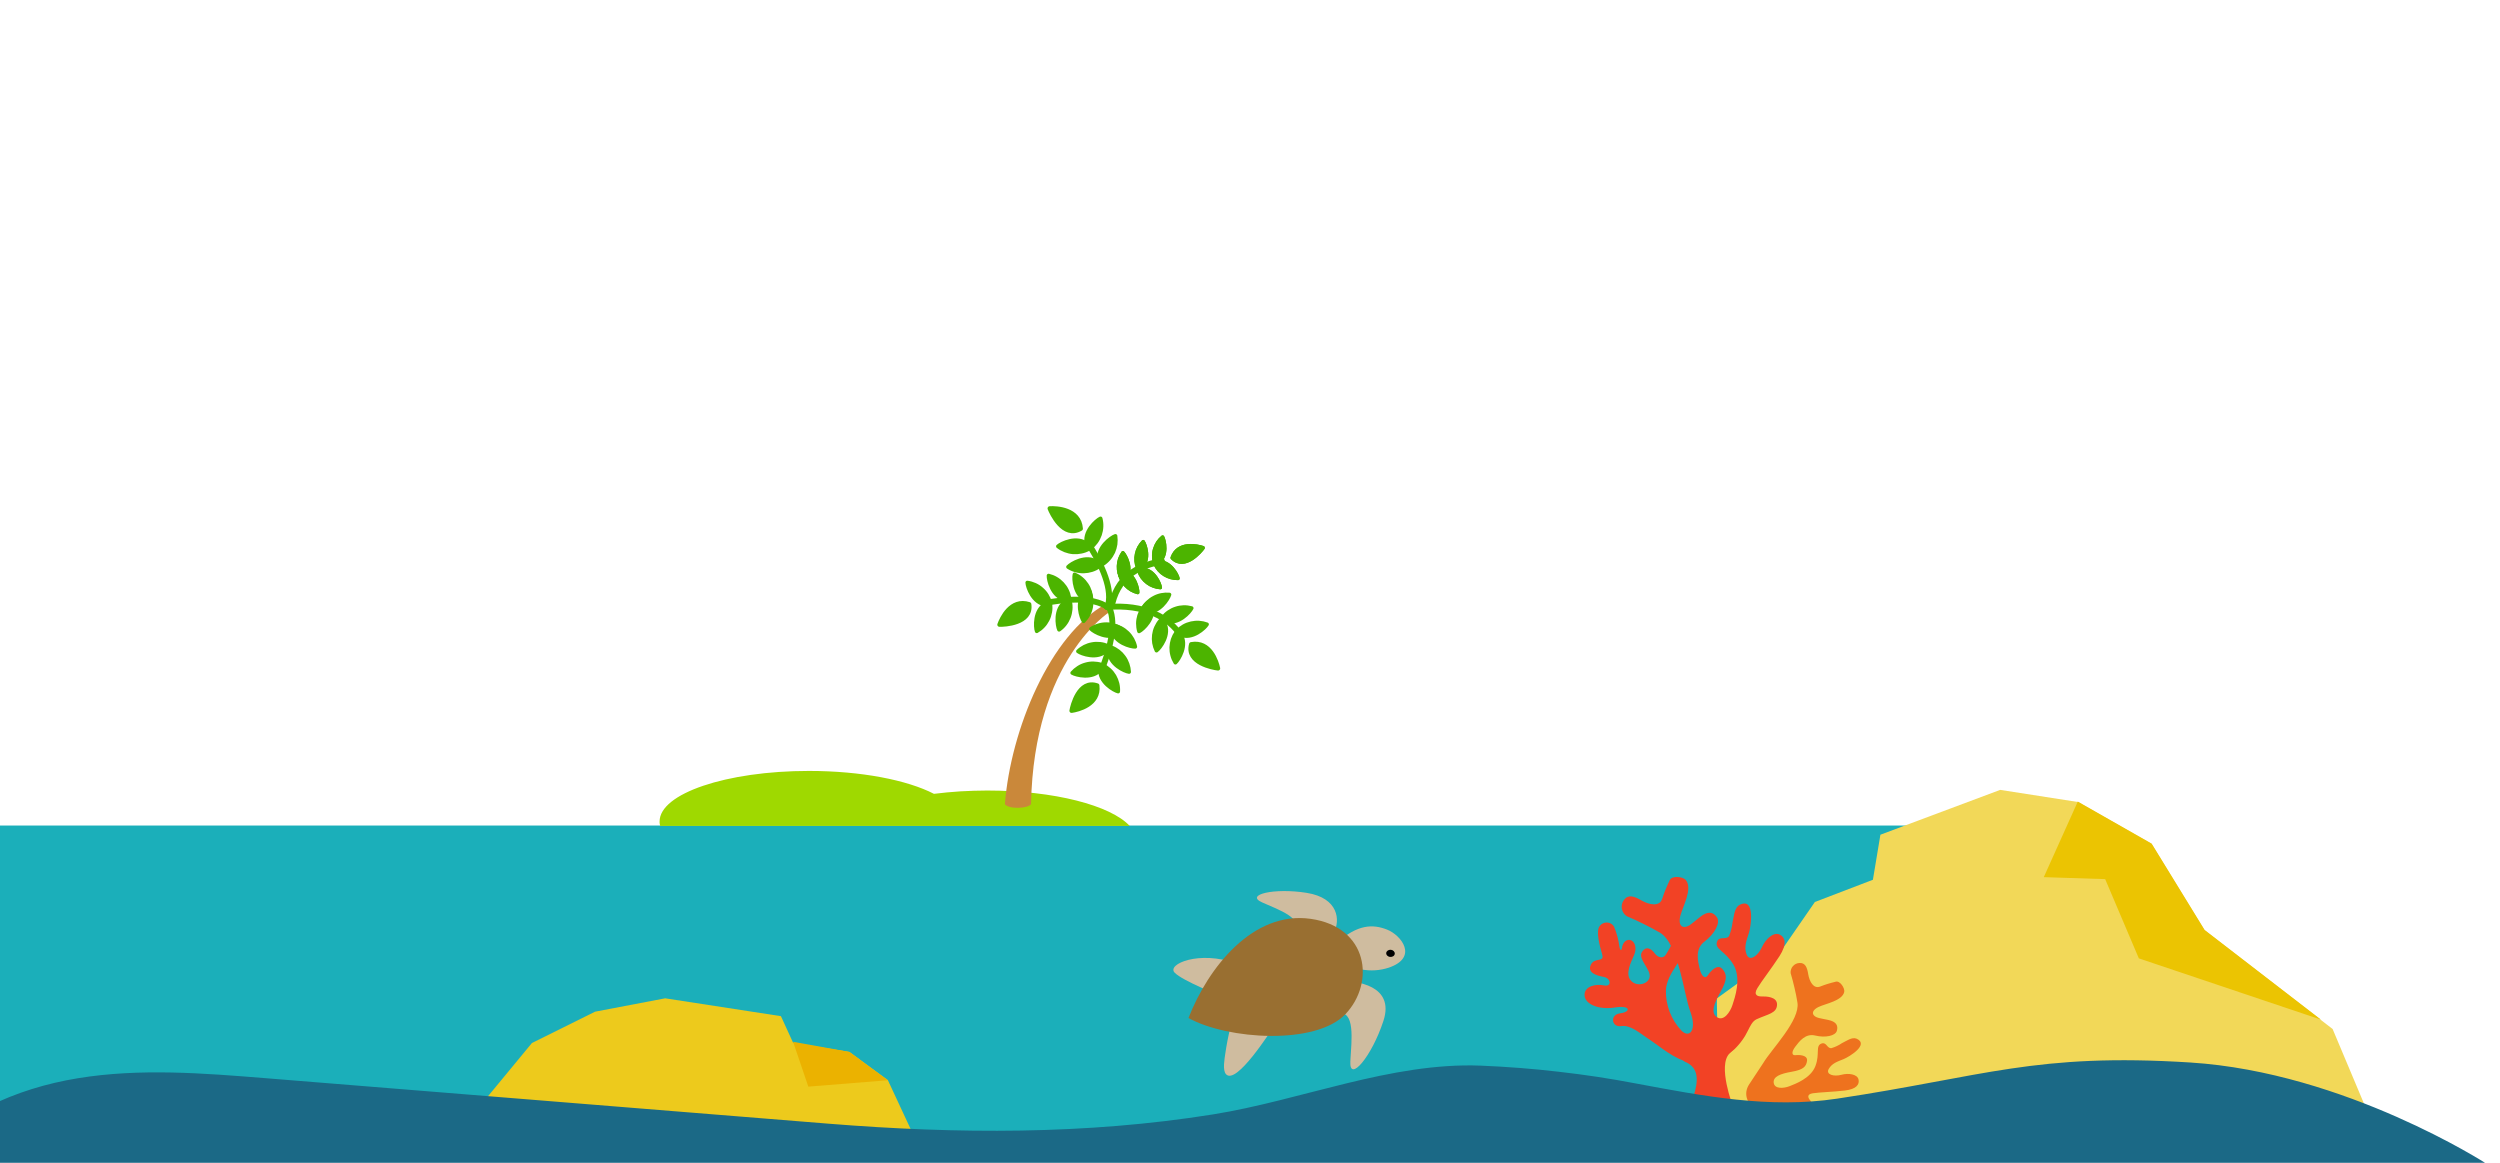 <svg version="1.2" baseProfile="tiny-ps" xmlns="http://www.w3.org/2000/svg" viewBox="0 0 430 200" width="430" height="200">
	<title>areaPict_kyushu_A-svg</title>
	<defs>
		<clipPath clipPathUnits="userSpaceOnUse" id="cp1">
			<path d="M-30 0L430 0L430 200L-30 200L-30 0Z" />
		</clipPath>
	</defs>
	<style>
		tspan { white-space:pre }
		.shp0 { fill: #1bafba } 
		.shp1 { fill: #edca1c } 
		.shp2 { fill: #ebb200 } 
		.shp3 { fill: #f2d858 } 
		.shp4 { fill: #ebc402 } 
		.shp5 { fill: #9fd900 } 
		.shp6 { fill: #f24225 } 
		.shp7 { fill: #ee721e } 
		.shp8 { fill: #1b6986 } 
		.shp9 { fill: #ca883a } 
		.shp10 { fill: #4cb400;stroke: #4cb400;stroke-linecap:round;stroke-linejoin:round;stroke-width: 0.663 } 
		.shp11 { fill: #4cb400;stroke: #4cb400;stroke-linecap:round;stroke-linejoin:round;stroke-width: 0.583 } 
		.shp12 { fill: none;stroke: #4cb400;stroke-linecap:round;stroke-linejoin:round;stroke-width: 1.114 } 
		.shp13 { fill: #4cb400;stroke: #4cb400;stroke-linecap:round;stroke-linejoin:round;stroke-width: 0.744 } 
		.shp14 { fill: #4cb400;stroke: #4cb400;stroke-linecap:round;stroke-linejoin:round;stroke-width: 0.654 } 
		.shp15 { fill: none;stroke: #4cb400;stroke-linecap:round;stroke-linejoin:round;stroke-width: 1.013 } 
		.shp16 { fill: #4cb400;stroke: #4cb400;stroke-linecap:round;stroke-linejoin:round;stroke-width: 0.671 } 
		.shp17 { fill: #4cb400;stroke: #4cb400;stroke-linecap:round;stroke-linejoin:round;stroke-width: 0.763 } 
		.shp18 { fill: none;stroke: #4cb400;stroke-linecap:round;stroke-linejoin:round;stroke-width: 1.039 } 
		.shp19 { fill: #cfbc9f } 
		.shp20 { fill: #996f31 } 
		.shp21 { fill: #000000 } 
	</style>
	<g id="Clip-Path" clip-path="url(#cp1)">
		<g id="Layer">
			<g id="Layer">
				<path id="Layer" class="shp0" d="M336.55 141.99L-1.45 141.99L-1.45 195.19L341.1 195.19L336.55 141.99Z" />
				<path id="Layer" class="shp1" d="M102.35 174.01L114.41 171.71L134.32 174.78L136.43 179.39L146.09 180.93L152.72 185.8L157.25 195.53L88.78 196.3L79.52 193.9L91.49 179.4L102.35 174.01Z" />
				<path id="Layer" class="shp2" d="M136.41 179.19L139.03 186.9L152.72 185.8L146.09 180.93L136.41 179.19Z" />
				<path id="Layer" class="shp3" d="M357.38 137.94L344.03 135.86L323.43 143.57L322.14 151.32L312.16 155.14L306.09 163.93L295.29 171.73L295.63 190.13L410.66 199.46L401.21 176.99L379.19 160.01L370.08 145.16L357.38 137.94Z" />
				<path id="Layer" class="shp4" d="M362.09 151.21L367.88 164.84L399.21 175.38L379.19 159.95L370.08 145.1L357.38 137.87L351.53 150.87L362.09 151.21Z" />
				<path id="Layer" class="shp5" d="M113.45 141.29C113.45 136.49 124.95 132.6 139.13 132.6C148.13 132.6 156.05 134.17 160.64 136.54C161.4 136.45 162.16 136.36 162.92 136.29C163.68 136.22 164.44 136.16 165.21 136.11C165.97 136.06 166.73 136.03 167.5 136.01C168.26 135.98 169.03 135.97 169.79 135.97C181.3 135.97 191.04 138.53 194.31 142.06L113.55 142.06C113.54 142 113.52 141.94 113.51 141.87C113.49 141.81 113.48 141.75 113.47 141.68C113.47 141.62 113.46 141.55 113.45 141.49C113.45 141.42 113.45 141.36 113.45 141.29Z" />
				<path id="Layer" class="shp6" d="M293.42 182.78C293.18 182.82 292.94 182.85 292.7 182.87C292.46 182.88 292.22 182.89 291.98 182.88C291.74 182.88 291.5 182.86 291.26 182.83C291.03 182.8 290.79 182.76 290.55 182.71C287.83 182.12 285.72 180.11 283.25 178.49C282.04 177.69 280.4 176.24 278.83 176.49C277.22 176.75 276.81 174.53 278.67 174.29C280.53 174.06 280.55 172.85 277.74 173.29C274.92 173.73 272.57 172.69 272.54 171.16C272.5 169.62 274.49 169.19 275.87 169.49C277.25 169.79 277.13 168.27 275.84 168.03C274.55 167.8 272.97 167.28 273.63 165.93C274.29 164.58 276.01 165.62 275.57 164.14C275.14 162.67 274.42 160.02 275.19 159.23C275.33 159.04 275.52 158.9 275.74 158.8C275.96 158.7 276.19 158.66 276.43 158.67C276.67 158.68 276.9 158.75 277.1 158.87C277.31 158.99 277.48 159.16 277.6 159.36C277.72 159.64 277.83 159.92 277.93 160.21C278.03 160.5 278.12 160.79 278.2 161.09C278.27 161.38 278.34 161.68 278.4 161.98C278.46 162.28 278.51 162.58 278.55 162.88C278.7 163.69 278.96 163.41 279 162.94C279.04 162.48 279.49 161.53 280.34 161.67C281.18 161.82 281.6 163.03 281.07 164.26C280.55 165.48 279.47 167.48 280.51 168.66C281.55 169.83 283.61 169.26 283.75 167.96C283.88 166.66 281.66 164.88 282.42 163.74C283.18 162.59 284.06 163.22 284.64 164.01C285.23 164.79 286.1 164.87 286.51 164.22C286.65 163.99 286.79 163.76 286.93 163.53C287.06 163.3 287.19 163.07 287.32 162.83C287.45 162.6 287.58 162.36 287.7 162.12C287.82 161.88 287.94 161.64 288.06 161.4C288.26 161.15 288.54 160.97 288.86 160.92C289.17 160.86 289.5 160.91 289.78 161.08C290.05 161.25 290.26 161.51 290.35 161.81C290.45 162.12 290.43 162.45 290.3 162.75C289.71 164.67 286.7 167.38 286.54 170.26C286.52 170.9 286.56 171.54 286.67 172.17C286.78 172.8 286.95 173.42 287.17 174.02C287.4 174.62 287.69 175.2 288.03 175.74C288.37 176.28 288.76 176.79 289.2 177.26C290.6 178.66 291.9 177.19 290.74 174.02C289.57 170.84 288.74 162.3 285.48 160.4C285.02 160.14 284.56 159.88 284.09 159.63C283.62 159.38 283.15 159.14 282.68 158.91C282.2 158.67 281.72 158.45 281.24 158.22C280.76 158 280.28 157.79 279.79 157.58C279.57 157.43 279.38 157.24 279.24 157.02C279.09 156.79 278.99 156.54 278.95 156.28C278.91 156.02 278.92 155.75 278.98 155.49C279.05 155.23 279.17 154.99 279.33 154.78C280.06 153.8 281.07 154.14 282.34 154.88C283.61 155.61 285.49 156.05 285.92 154.52C286.01 154.26 286.1 154 286.19 153.74C286.29 153.48 286.39 153.22 286.49 152.96C286.6 152.7 286.71 152.45 286.82 152.2C286.93 151.94 287.05 151.69 287.17 151.44C287.52 150.52 289.5 150.77 289.98 151.39C291.17 152.9 289.41 155.97 289.01 157.54C288.72 158.68 288.99 159.47 289.74 159.44C290.49 159.41 291.04 158.8 292.41 157.72C293.78 156.64 294.67 156.84 295.31 157.78C295.96 158.71 294.91 160.64 293.2 161.93C291.48 163.21 292.04 165.31 292.35 166.65C292.66 167.99 293.31 168.43 293.75 167.75C294.18 167.07 295.39 165.73 296.21 166.63C297.04 167.52 297.15 168.45 295.95 170.57C294.74 172.69 294.22 174.28 295.35 174.98C296.49 175.68 297.58 174.1 297.98 172.87C298.38 171.64 299.56 168.35 298.16 165.94C296.77 163.53 294.84 163.3 295.34 161.95C295.71 160.94 296.84 161.73 297.39 161.02C297.47 160.82 297.54 160.63 297.6 160.43C297.67 160.24 297.73 160.04 297.78 159.84C297.83 159.64 297.87 159.43 297.91 159.23C297.95 159.03 297.97 158.82 298 158.62C298.25 157.64 298.28 156.09 299.25 155.62C301.9 154.32 301.19 159.23 300.82 160.44C300.4 161.77 299.92 162.88 300.42 164.18C300.92 165.48 302.4 164.37 303.05 162.92C303.69 161.48 305.07 160.27 306.07 160.73C307.07 161.2 307.41 162.37 306.07 164.46C304.72 166.54 302.97 168.78 302.25 169.99C301.54 171.19 302.36 171.4 303.02 171.39C303.68 171.37 305.73 171.39 305.65 172.84C305.58 174.29 304.12 174.41 302.15 175.3C301.39 175.64 301.02 176.54 300.65 177.25C300.5 177.55 300.35 177.84 300.18 178.13C300.01 178.41 299.83 178.69 299.63 178.96C299.44 179.23 299.23 179.49 299.01 179.74C298.79 180 298.56 180.24 298.32 180.47C297.98 180.77 297.62 181.05 297.23 181.3C296.85 181.56 296.45 181.78 296.04 181.98C295.62 182.17 295.19 182.34 294.76 182.47C294.32 182.61 293.87 182.71 293.42 182.78Z" />
				<path id="Layer" class="shp6" d="M289.76 182.6C292.43 183.65 292 186.21 291.34 188.41C290.68 190.62 290.14 190.99 290.34 190.95C290.55 190.92 298.06 190.25 298.06 190.25C298.06 190.25 295.36 183.25 297.5 181.17C299.63 179.09 299.65 177.59 299.65 177.59L293.9 179.49L287.19 180L289.76 182.6Z" />
				<path id="Layer" class="shp7" d="M303.28 182.84C304.69 180.46 309.65 175.49 309.16 172.44C309.09 172.02 309.01 171.59 308.93 171.16C308.84 170.74 308.75 170.32 308.65 169.89C308.55 169.47 308.45 169.05 308.34 168.63C308.23 168.21 308.11 167.8 307.99 167.38C307.97 167.16 307.99 166.95 308.06 166.74C308.13 166.53 308.23 166.34 308.38 166.18C308.52 166.01 308.7 165.88 308.89 165.79C309.09 165.69 309.3 165.64 309.52 165.63C310.52 165.59 310.83 166.4 311.02 167.59C311.22 168.77 311.91 170.18 313.11 169.67C313.32 169.59 313.53 169.51 313.75 169.43C313.96 169.36 314.18 169.29 314.39 169.22C314.61 169.15 314.83 169.09 315.05 169.03C315.27 168.97 315.49 168.91 315.71 168.86C316.48 168.6 317.34 169.98 317.21 170.61C316.87 172.14 314.01 172.62 312.81 173.19C311.94 173.6 311.58 174.18 311.99 174.64C312.4 175.1 313.07 175.13 314.46 175.43C315.86 175.73 316.19 176.4 315.94 177.3C315.68 178.19 313.92 178.53 312.21 178.11C310.51 177.7 309.47 179.14 308.79 180.03C308.11 180.92 308.16 181.57 308.82 181.49C309.48 181.41 310.95 181.47 310.81 182.47C310.67 183.46 310.15 184 308.18 184.34C306.21 184.68 304.93 185.18 305.08 186.26C305.23 187.34 306.8 187.21 307.78 186.83C308.77 186.44 311.46 185.48 312.26 183.34C313.06 181.21 312.2 179.87 313.32 179.48C314.15 179.2 314.23 180.31 314.97 180.29C315.13 180.24 315.29 180.19 315.45 180.13C315.61 180.07 315.77 180 315.92 179.93C316.07 179.86 316.22 179.78 316.37 179.7C316.52 179.61 316.66 179.52 316.8 179.43C317.55 179.08 318.55 178.3 319.35 178.66C321.55 179.66 318.08 181.76 317.12 182.16C316.06 182.59 315.11 182.87 314.54 183.86C313.98 184.84 315.46 185.21 316.7 184.87C317.95 184.52 319.44 184.77 319.66 185.64C319.88 186.51 319.32 187.34 317.31 187.57C315.29 187.81 312.96 187.87 311.83 188.04C310.7 188.2 310.99 188.84 311.34 189.25C311.69 189.66 312.75 190.96 311.79 191.67C310.83 192.38 310 191.52 308.42 190.73C308.25 190.68 308.08 190.65 307.91 190.62C307.74 190.6 307.57 190.59 307.4 190.6C307.23 190.6 307.06 190.62 306.89 190.65C306.73 190.69 306.56 190.73 306.4 190.79C306.14 190.85 305.87 190.91 305.6 190.95C305.33 190.99 305.06 191.02 304.79 191.04C304.52 191.05 304.24 191.06 303.97 191.05C303.7 191.04 303.43 191.02 303.16 190.99C303.09 190.98 303.03 190.97 302.97 190.96C302.9 190.95 302.84 190.93 302.78 190.92C302.72 190.91 302.65 190.89 302.59 190.88C302.53 190.86 302.47 190.85 302.4 190.83C301.98 190.71 301.58 190.49 301.26 190.19C300.93 189.88 300.68 189.51 300.53 189.09C300.37 188.67 300.32 188.22 300.37 187.78C300.43 187.34 300.59 186.92 300.83 186.55L303.28 182.84Z" />
				<path id="Layer" class="shp8" d="M427.69 200.17C427.69 200.17 403.39 184.44 376.74 182.75C350.1 181.06 341.29 185.16 315.97 188.97C304.26 190.73 292.88 188.5 281.39 186.36C279.19 185.94 276.98 185.56 274.76 185.22C272.55 184.89 270.33 184.59 268.1 184.34C265.87 184.08 263.64 183.86 261.41 183.69C259.18 183.52 256.94 183.38 254.7 183.29C239.25 182.68 223.77 189.26 208.62 191.68C186.72 195.18 164.64 195.05 142.59 193.28L141.59 193.2L45.71 185.45C34.94 184.58 24.04 183.71 13.38 185.46C2.72 187.2 -7.85 191.86 -14.63 200.26C60.56 200.22 135.75 200.17 210.95 200.11L214.35 200.11C279.96 200.05 345.57 200.07 411.19 200.17L427.69 200.17Z" />
				<path id="Layer" class="shp9" d="M172.84 138.32C173.83 125.59 180.59 109.07 190.33 103.82L190.86 105.24C190.86 105.24 177.81 113.44 177.34 138.31C176.82 139.08 173.52 139.23 172.84 138.32Z" />
				<path id="Layer" class="shp10" d="M201.65 95.94C203.75 98.09 206.51 94.8 206.9 94.23C205.97 93.91 202.63 93.16 201.65 95.94Z" />
				<path id="Layer" class="shp11" d="M199.27 96.74C200.91 95.54 200.27 92.9 199.97 92.37C199.65 92.63 199.37 92.94 199.14 93.28C198.92 93.62 198.74 93.99 198.62 94.38C198.49 94.77 198.43 95.18 198.43 95.59C198.42 96 198.48 96.41 198.59 96.8C198.66 97.05 199.01 96.62 199.27 96.74Z" />
				<path id="Layer" class="shp11" d="M196.36 97.58C197.87 96.22 196.99 93.66 196.63 93.16C196.34 93.45 196.1 93.78 195.9 94.14C195.7 94.5 195.56 94.89 195.48 95.29C195.39 95.69 195.37 96.1 195.4 96.51C195.44 96.92 195.53 97.32 195.68 97.7C195.78 97.95 196.08 97.48 196.36 97.58Z" />
				<path id="Layer" class="shp11" d="M193.63 99.47C194.88 97.87 193.57 95.5 193.14 95.07C192.9 95.41 192.72 95.77 192.58 96.16C192.45 96.55 192.38 96.96 192.37 97.37C192.35 97.77 192.4 98.18 192.5 98.58C192.61 98.98 192.77 99.36 192.98 99.71C193.11 99.93 193.33 99.42 193.63 99.47Z" />
				<path id="Layer" class="shp11" d="M199.23 96.64C201.26 96.48 202.51 98.89 202.62 99.49C202.21 99.5 201.8 99.45 201.41 99.34C201.01 99.23 200.63 99.07 200.28 98.85C199.93 98.64 199.62 98.37 199.35 98.07C199.08 97.76 198.85 97.41 198.68 97.04C198.57 96.81 199.12 96.91 199.23 96.64Z" />
				<path id="Layer" class="shp11" d="M196.48 97.91C198.51 97.95 199.53 100.46 199.58 101.07C199.17 101.04 198.77 100.96 198.39 100.81C198 100.67 197.64 100.47 197.32 100.22C196.99 99.97 196.7 99.68 196.46 99.35C196.22 99.01 196.03 98.65 195.89 98.26C195.8 98.02 196.34 98.17 196.48 97.91Z" />
				<path id="Layer" class="shp11" d="M193.18 98.27C195.17 98.66 195.74 101.31 195.69 101.92C195.29 101.82 194.91 101.66 194.56 101.46C194.21 101.25 193.89 100.99 193.61 100.69C193.33 100.39 193.09 100.05 192.91 99.68C192.73 99.31 192.6 98.92 192.54 98.52C192.49 98.26 192.99 98.5 193.18 98.27Z" />
				<path id="Layer" class="shp10" d="M201.65 95.94C203.75 98.09 206.51 94.8 206.9 94.23C205.97 93.91 202.63 93.16 201.65 95.94Z" />
				<path id="Layer" class="shp11" d="M199.27 96.74C200.91 95.54 200.27 92.9 199.97 92.37C199.65 92.63 199.37 92.94 199.14 93.28C198.92 93.62 198.74 93.99 198.62 94.38C198.49 94.77 198.43 95.18 198.43 95.59C198.42 96 198.48 96.41 198.59 96.8C198.66 97.05 199.01 96.62 199.27 96.74Z" />
				<path id="Layer" class="shp11" d="M196.36 97.58C197.87 96.22 196.99 93.66 196.63 93.16C196.34 93.45 196.1 93.78 195.9 94.14C195.7 94.5 195.56 94.89 195.48 95.29C195.39 95.69 195.37 96.1 195.4 96.51C195.44 96.92 195.53 97.32 195.68 97.7C195.78 97.95 196.08 97.48 196.36 97.58Z" />
				<path id="Layer" class="shp11" d="M193.63 99.47C194.88 97.87 193.57 95.5 193.14 95.07C192.9 95.41 192.72 95.77 192.58 96.16C192.45 96.55 192.38 96.96 192.37 97.37C192.35 97.77 192.4 98.18 192.5 98.58C192.61 98.98 192.77 99.36 192.98 99.71C193.11 99.93 193.33 99.42 193.63 99.47Z" />
				<path id="Layer" class="shp11" d="M199.23 96.64C201.26 96.48 202.51 98.89 202.62 99.49C202.21 99.5 201.8 99.45 201.41 99.34C201.01 99.23 200.63 99.07 200.28 98.85C199.93 98.64 199.62 98.37 199.35 98.07C199.08 97.76 198.85 97.41 198.68 97.04C198.57 96.81 199.12 96.91 199.23 96.64Z" />
				<path id="Layer" class="shp11" d="M196.48 97.91C198.51 97.95 199.53 100.46 199.58 101.07C199.17 101.04 198.77 100.96 198.39 100.81C198 100.67 197.64 100.47 197.32 100.22C196.99 99.97 196.7 99.68 196.46 99.35C196.22 99.01 196.03 98.65 195.89 98.26C195.8 98.02 196.34 98.17 196.48 97.91Z" />
				<path id="Layer" class="shp11" d="M193.18 98.27C195.17 98.66 195.74 101.31 195.69 101.92C195.29 101.82 194.91 101.66 194.56 101.46C194.21 101.25 193.89 100.99 193.61 100.69C193.33 100.39 193.09 100.05 192.91 99.68C192.73 99.31 192.6 98.92 192.54 98.52C192.49 98.26 192.99 98.5 193.18 98.27Z" />
				<path id="Layer" class="shp12" d="M191.28 103.75C192.56 98.59 196.54 97.16 199.82 96.55" />
				<path id="Layer" class="shp13" d="M204.89 110.81C203.98 114.05 208.73 114.89 209.5 114.96C209.28 113.88 208.14 110.2 204.89 110.81Z" />
				<path id="Layer" class="shp14" d="M202.96 109.17C205.05 110.08 207.26 107.99 207.6 107.39C207.17 107.23 206.71 107.13 206.26 107.1C205.8 107.07 205.34 107.11 204.89 107.21C204.44 107.31 204.01 107.47 203.6 107.7C203.2 107.93 202.84 108.21 202.52 108.54C202.31 108.75 202.93 108.84 202.96 109.17Z" />
				<path id="Layer" class="shp14" d="M200.51 106.81C202.67 107.52 204.68 105.22 204.96 104.6C204.51 104.48 204.05 104.42 203.59 104.43C203.13 104.45 202.68 104.52 202.24 104.67C201.8 104.81 201.39 105.02 201.01 105.28C200.63 105.54 200.3 105.86 200.01 106.22C199.82 106.45 200.45 106.48 200.51 106.81Z" />
				<path id="Layer" class="shp14" d="M197.14 105.21C199.39 105.54 200.97 102.93 201.14 102.27C200.68 102.23 200.22 102.25 199.77 102.34C199.32 102.43 198.88 102.59 198.48 102.81C198.07 103.02 197.7 103.3 197.37 103.62C197.04 103.94 196.76 104.31 196.54 104.72C196.4 104.97 197.02 104.9 197.14 105.21Z" />
				<path id="Layer" class="shp14" d="M203.04 109.07C204.33 110.95 202.69 113.52 202.17 113.97C201.93 113.57 201.74 113.15 201.63 112.7C201.51 112.26 201.46 111.8 201.47 111.34C201.49 110.88 201.57 110.43 201.71 109.99C201.86 109.55 202.07 109.14 202.33 108.77C202.5 108.52 202.71 109.11 203.04 109.07Z" />
				<path id="Layer" class="shp14" d="M200.25 107.11C201.35 109.11 199.48 111.51 198.92 111.9C198.72 111.49 198.58 111.05 198.5 110.59C198.43 110.14 198.42 109.68 198.48 109.22C198.54 108.76 198.66 108.32 198.85 107.9C199.04 107.48 199.28 107.09 199.58 106.74C199.77 106.51 199.92 107.12 200.25 107.11Z" />
				<path id="Layer" class="shp14" d="M198.05 104.11C198.8 106.26 196.54 108.3 195.92 108.59C195.79 108.15 195.73 107.69 195.73 107.23C195.73 106.77 195.81 106.32 195.94 105.88C196.08 105.44 196.28 105.02 196.53 104.64C196.79 104.25 197.1 103.91 197.45 103.62C197.68 103.43 197.72 104.05 198.05 104.11Z" />
				<path id="Layer" class="shp15" d="M190.36 104.41C196.86 103.87 201.06 106.14 203.08 109.3" />
				<path id="Layer" class="shp14" d="M190.75 112C190.73 114.28 193.52 115.5 194.2 115.57C194.18 115.12 194.09 114.66 193.94 114.23C193.79 113.79 193.58 113.38 193.31 113.01C193.04 112.63 192.72 112.3 192.36 112.02C191.99 111.74 191.59 111.51 191.16 111.35C190.89 111.24 191.04 111.85 190.75 112Z" />
				<path id="Layer" class="shp13" d="M188.73 117.91C185.56 116.79 184.43 121.48 184.31 122.25C185.4 122.1 189.14 121.19 188.73 117.91Z" />
				<path id="Layer" class="shp14" d="M189.23 115.05C188.99 117.32 191.66 118.79 192.32 118.94C192.35 118.48 192.31 118.02 192.2 117.57C192.09 117.12 191.92 116.69 191.69 116.29C191.46 115.9 191.17 115.53 190.83 115.22C190.49 114.91 190.11 114.64 189.7 114.44C189.44 114.31 189.54 114.92 189.23 115.05Z" />
				<path id="Layer" class="shp14" d="M191.25 108.31C191.62 110.56 194.58 111.28 195.26 111.24C195.17 110.79 195 110.35 194.78 109.95C194.56 109.55 194.28 109.18 193.95 108.86C193.62 108.54 193.25 108.26 192.84 108.05C192.43 107.84 192 107.68 191.55 107.59C191.26 107.53 191.51 108.1 191.25 108.31Z" />
				<path id="Layer" class="shp14" d="M189.35 115.1C187.95 116.9 185.01 116.1 184.43 115.74C184.73 115.4 185.08 115.1 185.47 114.85C185.85 114.6 186.28 114.41 186.72 114.29C187.16 114.16 187.62 114.1 188.08 114.11C188.54 114.12 189 114.19 189.44 114.33C189.72 114.42 189.22 114.8 189.35 115.1Z" />
				<path id="Layer" class="shp14" d="M190.38 111.85C188.81 113.51 185.96 112.44 185.42 112.03C185.75 111.71 186.13 111.44 186.54 111.23C186.95 111.03 187.38 110.88 187.84 110.8C188.29 110.71 188.75 110.7 189.21 110.75C189.67 110.8 190.11 110.92 190.54 111.1C190.81 111.21 190.28 111.54 190.38 111.85Z" />
				<path id="Layer" class="shp14" d="M192.58 108.84C190.75 110.21 188.13 108.67 187.66 108.17C188.04 107.91 188.46 107.71 188.9 107.58C189.34 107.44 189.8 107.37 190.26 107.37C190.72 107.36 191.18 107.43 191.62 107.56C192.06 107.69 192.48 107.88 192.87 108.13C193.12 108.28 192.53 108.52 192.58 108.84Z" />
				<path id="Layer" class="shp15" d="M190.8 104.52C192.14 107.49 190.7 112.28 189.36 115.51" />
				<path id="Layer" class="shp14" d="M183.21 103.09C180.97 102.67 180.31 99.7 180.36 99.01C180.81 99.12 181.24 99.29 181.63 99.52C182.03 99.75 182.39 100.04 182.71 100.38C183.02 100.71 183.29 101.09 183.49 101.5C183.7 101.91 183.84 102.35 183.92 102.81C183.98 103.09 183.41 102.83 183.21 103.09Z" />
				<path id="Layer" class="shp13" d="M177.02 103.93C177.51 107.26 172.69 107.47 171.91 107.44C172.27 106.4 173.88 102.9 177.02 103.93Z" />
				<path id="Layer" class="shp14" d="M179.92 103.99C177.65 103.79 176.71 100.89 176.7 100.21C177.16 100.27 177.6 100.4 178.02 100.59C178.44 100.78 178.83 101.03 179.17 101.34C179.52 101.64 179.82 101.99 180.06 102.38C180.3 102.77 180.49 103.2 180.61 103.64C180.69 103.92 180.11 103.71 179.92 103.99Z" />
				<path id="Layer" class="shp14" d="M186.93 103.3C184.79 102.5 184.65 99.46 184.82 98.8C185.24 98.98 185.64 99.22 185.99 99.52C186.34 99.81 186.65 100.16 186.9 100.54C187.16 100.92 187.35 101.34 187.49 101.78C187.62 102.23 187.68 102.68 187.69 103.14C187.69 103.44 187.18 103.08 186.93 103.3Z" />
				<path id="Layer" class="shp14" d="M179.9 103.86C177.87 104.89 178.08 107.93 178.32 108.57C178.72 108.34 179.08 108.06 179.4 107.72C179.72 107.39 179.98 107.01 180.19 106.6C180.4 106.19 180.54 105.75 180.62 105.3C180.71 104.84 180.72 104.38 180.67 103.92C180.64 103.63 180.17 104.05 179.9 103.86Z" />
				<path id="Layer" class="shp14" d="M183.28 103.47C181.36 104.7 181.86 107.7 182.16 108.31C182.54 108.05 182.87 107.73 183.15 107.37C183.44 107 183.66 106.6 183.83 106.17C184 105.74 184.1 105.29 184.14 104.83C184.18 104.38 184.15 103.91 184.05 103.46C183.99 103.18 183.57 103.63 183.28 103.47Z" />
				<path id="Layer" class="shp14" d="M186.66 101.89C184.97 103.42 185.98 106.3 186.38 106.85C186.7 106.52 186.98 106.15 187.2 105.74C187.41 105.34 187.57 104.9 187.66 104.45C187.75 104 187.78 103.54 187.73 103.08C187.69 102.62 187.58 102.17 187.41 101.75C187.31 101.47 186.97 102 186.66 101.89Z" />
				<path id="Layer" class="shp15" d="M190.56 104.46C187.9 102.57 182.92 103.07 179.5 103.77" />
				<path id="Layer" class="shp16" d="M189.09 96.48C188.61 94.19 191.18 92.41 191.85 92.19C191.92 92.66 191.92 93.13 191.86 93.6C191.79 94.07 191.66 94.52 191.47 94.95C191.27 95.38 191.01 95.78 190.7 96.13C190.39 96.49 190.03 96.8 189.63 97.05C189.38 97.21 189.41 96.57 189.09 96.48Z" />
				<path id="Layer" class="shp17" d="M185.88 90.93C182.91 92.69 180.84 88.2 180.56 87.45C181.69 87.38 185.64 87.55 185.88 90.93Z" />
				<path id="Layer" class="shp16" d="M186.96 93.71C186.26 91.48 188.65 89.46 189.29 89.18C189.41 89.64 189.46 90.11 189.44 90.58C189.42 91.05 189.33 91.52 189.18 91.96C189.02 92.41 188.81 92.83 188.53 93.22C188.25 93.6 187.92 93.94 187.55 94.23C187.31 94.41 187.29 93.78 186.96 93.71Z" />
				<path id="Layer" class="shp16" d="M187.06 93.64C185.29 92.11 182.49 93.49 181.98 93.97C182.35 94.26 182.76 94.49 183.2 94.66C183.64 94.83 184.11 94.94 184.58 94.98C185.05 95.01 185.52 94.98 185.98 94.88C186.44 94.79 186.89 94.62 187.3 94.39C187.57 94.25 186.99 93.97 187.06 93.64Z" />
				<path id="Layer" class="shp16" d="M188.75 96.7C186.84 95.35 184.18 96.99 183.72 97.51C184.11 97.77 184.55 97.96 185 98.09C185.46 98.22 185.93 98.28 186.4 98.27C186.87 98.26 187.34 98.18 187.79 98.04C188.24 97.9 188.66 97.69 189.06 97.43C189.31 97.26 188.71 97.03 188.75 96.7Z" />
				<path id="Layer" class="shp18" d="M190.63 103.99C191.39 100.74 188.98 96.2 186.99 93.23" />
				<path id="Layer" class="shp19" d="M230 162.1C233.53 159 236.07 158.92 238.55 159.88C241.04 160.85 244.01 164.69 238.86 166.44C238.1 166.69 237.32 166.84 236.52 166.89C235.73 166.94 234.93 166.89 234.15 166.74C233.36 166.59 232.6 166.34 231.88 166C231.16 165.66 230.48 165.24 229.87 164.73L230 162.1Z" />
				<path id="Layer" class="shp19" d="M229.44 160.34C230.52 158.37 230.3 154.45 224.74 153.57C219.18 152.68 214.09 153.88 217.08 155.21C220.08 156.53 224.28 158.01 222.62 160.23C220.95 162.46 229.44 160.34 229.44 160.34Z" />
				<path id="Layer" class="shp19" d="M230.6 168.76C233.18 168.68 239.96 169.44 237.95 175.59C235.95 181.73 232.05 186.31 232.26 182.56C232.47 178.8 233.16 173.72 230.02 174.26C226.88 174.79 230.6 168.76 230.6 168.76Z" />
				<path id="Layer" class="shp19" d="M212.67 165.72C206.24 163.39 200.63 165.86 202.04 167.3C203.44 168.74 209.97 171.28 209.97 171.28L212.67 165.72Z" />
				<path id="Layer" class="shp19" d="M212.42 175.1C211.72 174.97 210.8 180.76 210.74 181.28C210.64 182.08 210.24 184.06 210.87 184.76C212.65 186.73 218.53 177.34 219.27 176.34L212.42 175.1Z" />
				<path id="Layer" class="shp20" d="M204.42 175.1C204.4 175.09 204.43 175.07 204.44 175.05C207.79 166.45 215.49 156.63 225.43 158.04C235.38 159.45 236.53 169.01 231.44 174.41C226.34 179.81 211.14 178.83 204.42 175.1Z" />
				<path id="Layer" class="shp21" d="M239.9 164.05C239.87 164.39 239.51 164.63 239.11 164.59C238.7 164.56 238.4 164.25 238.43 163.91C238.47 163.57 238.82 163.33 239.23 163.36C239.63 163.4 239.93 163.71 239.9 164.05Z" />
			</g>
		</g>
	</g>
</svg>